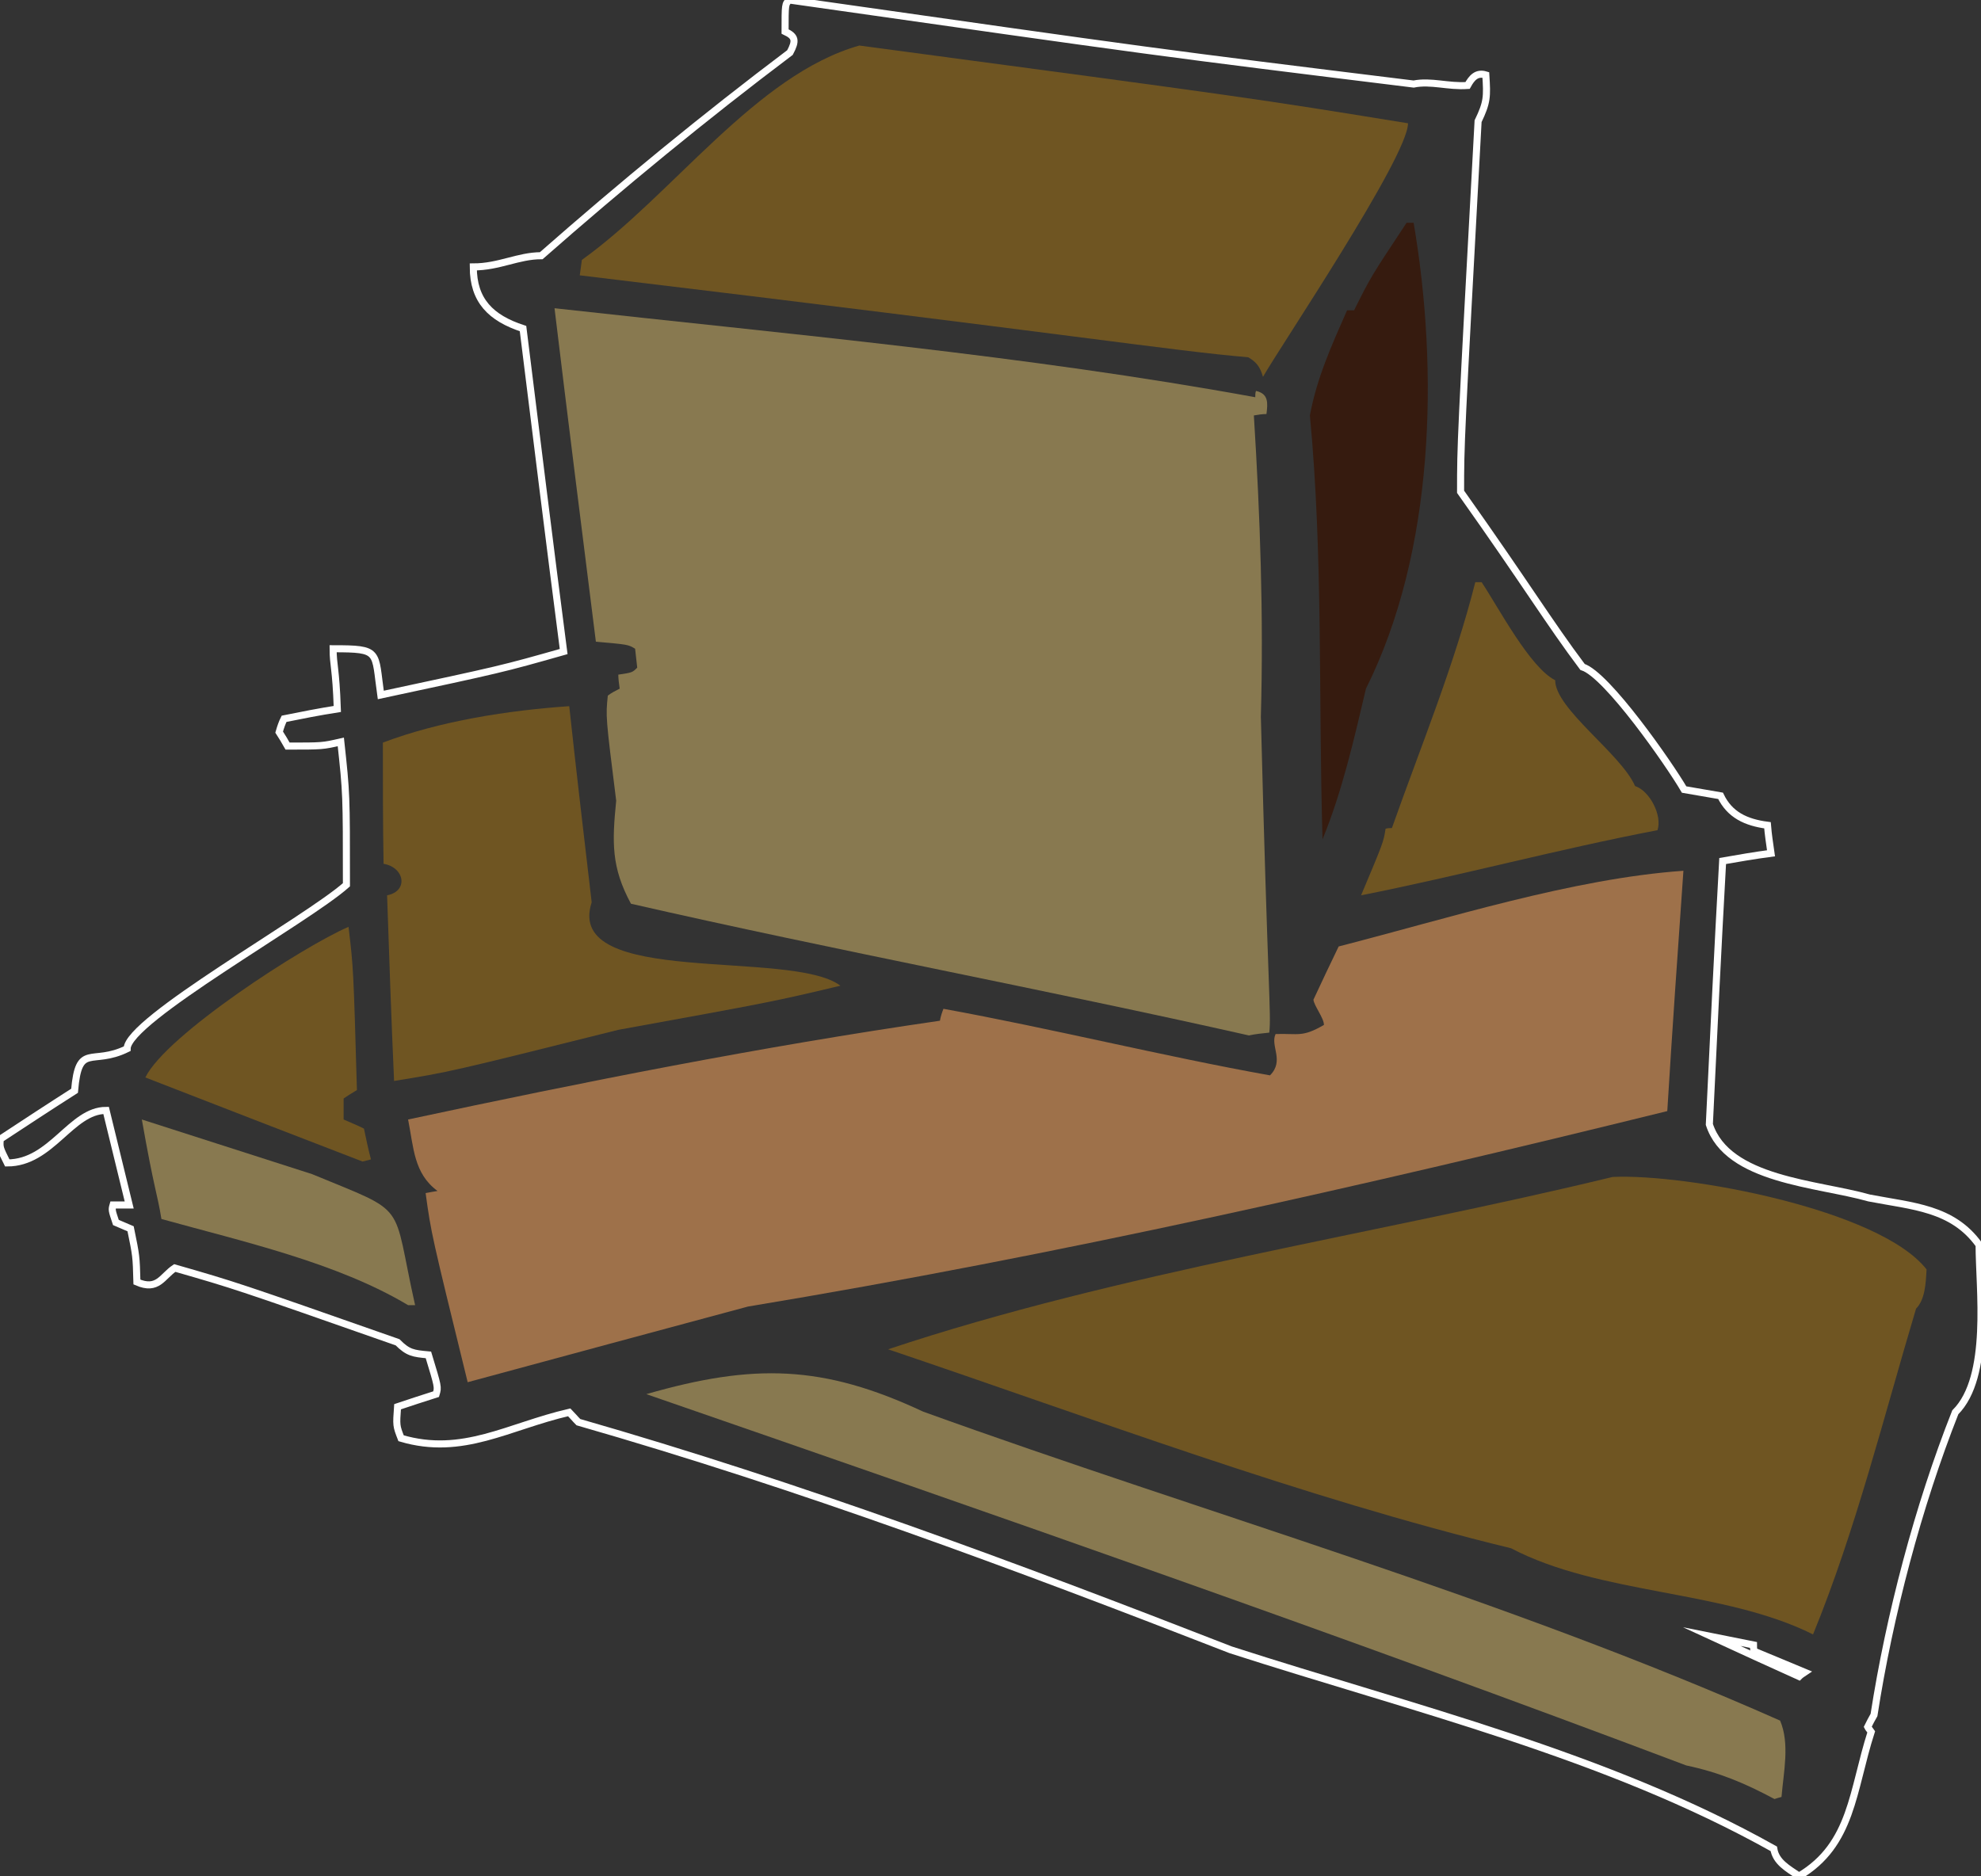 <?xml version="1.0" encoding="utf-8"?>
<!-- Generator: Adobe Illustrator 16.0.0, SVG Export Plug-In . SVG Version: 6.00 Build 0)  -->
<!DOCTYPE svg PUBLIC "-//W3C//DTD SVG 1.1//EN" "http://www.w3.org/Graphics/SVG/1.1/DTD/svg11.dtd">
<svg version="1.1" id="Layer_1" xmlns="http://www.w3.org/2000/svg" xmlns:xlink="http://www.w3.org/1999/xlink" x="0px" y="0px"
	 width="280.41px" height="265.618px" viewBox="0 0 280.41 265.618" enable-background="new 0 0 280.41 265.618"
	 xml:space="preserve">
<rect x="0" y="0" width="280.41" height="265.618" fill="#333333" stroke="none"/>
<g>
	<path fill="none" stroke="#FFFFFF" stroke-miterlimit="22.926" d="M254.651,265.618c-1.587-1.088-3.273-1.981-3.571-3.864
		c-23.706-13.291-51.082-19.841-76.87-28.171c-30.548-11.902-60.9-23.209-92.341-32.235c-0.499-0.498-0.894-0.992-1.293-1.391
		c-8.626,1.986-15.072,6.25-23.803,3.671c-0.691-1.785-0.691-1.785-0.498-4.461c1.788-0.597,3.572-1.19,5.458-1.785
		c0.297-0.993,0.297-0.993-1.091-5.556c-2.186-0.2-2.879-0.297-4.367-1.786c-22.908-8.034-22.908-8.034-31.537-10.515
		c-1.785,1.19-2.38,3.275-5.357,1.983c-0.1-3.67-0.1-3.67-0.894-7.537c-0.693-0.297-1.389-0.594-2.083-0.893
		c-0.595-1.783-0.595-1.783-0.397-2.479c0.693,0,1.487,0,2.281,0c-1.089-4.461-2.183-8.926-3.27-13.39
		c-4.96,0-7.737,7.439-13.987,7.439c-1.09-2.184-1.09-2.184-0.99-3.374c3.469-2.282,6.941-4.563,10.513-6.843
		c0.595-6.942,2.382-3.473,7.439-5.951c0-4.065,25.49-18.25,31.043-23.212c0-12.893,0-12.893-0.794-20.232
		c-2.578,0.594-2.578,0.594-7.536,0.594c-0.396-0.693-0.794-1.386-1.19-1.981c0.197-0.695,0.396-1.29,0.695-1.883
		c2.479-0.498,4.957-0.993,7.535-1.393c-0.199-5.849-0.595-6.15-0.595-8.525c6.748,0,5.854,0.295,6.748,6.545
		c17.157-3.671,17.157-3.671,25.886-6.148c-1.986-15.278-3.867-30.553-5.751-45.726c-4.565-1.492-7.042-3.971-7.042-8.729
		c3.666,0,6.348-1.588,9.621-1.588c11.402-10.02,23.107-19.641,35.209-28.764c0.893-1.684,0.794-2.282-0.695-2.979
		c0-3.87,0-3.87,0.595-4.461c52.171,7.439,52.171,7.439,88.377,11.901c2.476-0.495,4.857,0.396,7.636,0.2
		c0.597-1.094,1.292-1.887,2.582-1.491c0.199,3.078,0.199,3.87-1.094,6.549c-2.479,45.624-2.479,45.624-2.479,52.468
		c9.423,13.294,12.496,18.451,17.261,24.799c3.469,1.089,12.3,13.786,14.381,17.358c1.685,0.299,3.372,0.593,5.159,0.89
		c1.289,2.677,3.567,3.77,6.642,4.169c0.101,1.288,0.3,2.576,0.498,3.966c-2.282,0.3-4.563,0.695-6.844,1.094
		c-0.693,12.396-1.289,24.792-1.884,37.291c2.579,7.935,15.271,8.33,22.613,10.415c6.15,1.19,11.804,1.39,15.571,6.643
		c0,6.25,1.687,18.648-3.371,23.706c-5.256,13.292-9.326,28.767-11.506,42.85c-0.296,0.495-0.594,1.091-0.891,1.688
		c0.094,0.195,0.297,0.395,0.496,0.694C262.189,253.52,262.189,261.156,254.651,265.618z"/>
	<path fill="#887950" d="M251.18,254.708c-4.266-2.278-7.834-3.769-12.5-4.759c-48.6-18.352-98.191-35.607-147.191-52.567
		c15.177-4.367,24.997-4.168,39.18,2.477c40.371,14.583,81.93,26.289,121.305,43.745c1.389,3.272,0.496,7.238,0.199,10.808
		C251.773,254.51,251.477,254.61,251.18,254.708z"/>
	<path fill="none" stroke="#FFFFFF" stroke-miterlimit="22.926" d="M254.651,237.354c-4.166-1.885-8.329-3.771-12.399-5.656
		c1.986,0.396,3.967,0.796,5.951,1.194c0,0.295,0,0.59,0.1,0.891c2.381,0.988,4.762,1.983,7.143,2.973
		C255.146,236.955,254.848,237.152,254.651,237.354z"/>
	<path fill="#6F5522" d="M256.635,231.399c-12.695-6.345-30.053-5.551-42.748-12.197c-29.76-7.239-59.118-18.353-88.178-28.168
		c32.732-10.912,69.03-16.27,102.559-24.401c10.313-0.494,37.791,4.562,44.436,13.092c-0.1,1.884-0.2,4.269-1.488,5.555
		C266.652,200.556,262.686,216.623,256.635,231.399z"/>
	<path fill="#9E714A" d="M66.199,195.693c-5.159-21.027-5.159-21.027-5.953-26.776c0.494-0.102,1.09-0.201,1.685-0.3
		c-3.372-2.479-3.372-6.151-4.167-10.118c24.996-5.355,49.994-10.317,75.283-13.984c0.1-0.599,0.299-1.19,0.498-1.689
		c15.275,2.779,31.242,6.748,46.221,9.424c2.086-2.083,0-4.166,0.793-5.851c3.273-0.099,3.768,0.495,6.844-1.29
		c0-0.991-1.389-2.676-1.488-3.571c1.189-2.577,2.38-5.058,3.572-7.538c15.47-3.968,33.129-9.616,48.799-10.715
		c-0.795,11.311-1.586,22.617-2.283,34.024c-43.047,10.613-86.391,20.432-130.131,27.673
		C92.58,188.552,79.387,192.122,66.199,195.693z"/>
	<path fill="#887950" d="M57.764,184.784c-10.116-6.052-23.504-9.027-34.914-12.2c-0.592-3.667-0.99-3.967-2.773-14.085
		c8.033,2.58,16.07,5.156,24.102,7.736c13.886,5.753,11.209,3.57,14.579,18.549C58.359,184.784,58.063,184.784,57.764,184.784z"/>
	<path fill="#6F5522" d="M51.318,164.451c-10.314-3.969-20.53-7.937-30.747-11.905c2.977-6.049,22.317-18.547,28.763-21.323
		c0.695,5.853,0.695,5.853,1.189,23.111c-0.693,0.397-1.288,0.792-1.883,1.189c0,0.991,0,1.986,0,2.976
		c0.893,0.397,1.883,0.791,2.877,1.288c0.299,1.39,0.594,2.879,0.993,4.363C52.111,164.254,51.716,164.35,51.318,164.451z"/>
	<path fill="#6F5522" d="M55.781,153.042c-0.395-8.826-0.692-17.556-0.988-26.282c3.07-0.597,2.475-3.971-0.498-4.461
		c-0.1-5.756-0.1-11.51-0.1-17.163c8.133-3.072,17.755-4.561,26.381-5.156c0.994,9.222,2.086,18.449,3.177,27.771
		c-3.968,12.104,28.269,6.548,35.212,11.806c-9.625,2.28-9.625,2.28-31.443,6.247C63.717,151.754,63.717,151.754,55.781,153.042z"/>
	<path fill="#887950" d="M176.788,146.598c-29.06-6.55-58.419-12.003-87.478-18.648c-2.779-5.16-2.682-8.63-2.088-14.58
		c-1.489-11.901-1.489-11.901-1.188-14.88c0.496-0.396,1.09-0.691,1.682-0.989c-0.097-0.695-0.195-1.39-0.195-1.985
		c1.983-0.297,1.983-0.297,2.678-0.989C90.1,93.633,90,92.738,89.9,91.849c-0.99-0.599-0.99-0.599-5.553-0.994
		c-1.983-15.771-3.967-31.541-5.854-47.216c33.028,3.671,66.557,6.645,99.188,12.599c0-0.297,0-0.595,0.1-0.891
		c1.787,0.395,1.687,1.684,1.487,3.271c-0.595,0-1.188,0.099-1.784,0.201c0.893,14.381,1.389,28.264,0.99,42.648
		c0.993,39.177,1.49,42.056,1.192,44.731C178.674,146.3,177.682,146.398,176.788,146.598z"/>
	<path fill="#6F5522" d="M192.662,126.76c3.17-7.54,3.17-7.54,3.466-9.424c0.3-0.1,0.599-0.1,0.895-0.1
		c4.069-11.505,8.827-23.013,11.805-34.813c0.296,0,0.595,0,0.893,0c2.38,3.568,6.843,12.102,10.414,13.884
		c0,4.066,9.323,10.413,11.306,14.979c2.086,0.692,3.871,4.165,3.178,6.25C220.629,120.212,206.645,123.983,192.662,126.76z"/>
	<path fill="#361B0F" d="M187.203,118.825c-0.594-20.035,0.1-40.072-1.787-60.006c0.994-5.359,3.077-9.921,5.26-14.883
		c0.299,0,0.595,0,0.993,0c2.376-4.758,2.376-4.758,7.437-12.398c0.299,0,0.598,0,0.993,0c3.569,20.93,2.974,46.518-6.748,65.962
		C191.669,104.643,189.98,112.083,187.203,118.825z"/>
	<path fill="#6F5522" d="M178.774,53.36c-0.397-1.385-0.894-2.082-2.084-2.775c-11.409-0.992-22.814-2.978-94.625-11.604
		c0.099-0.795,0.198-1.49,0.299-2.185c12.894-9.225,24.599-26.187,39.279-30.35c55.642,7.438,55.642,7.438,77.661,11.009
		C199.305,22.215,181.057,49.297,178.774,53.36z"/>
</g>
<g>
</g>
<g>
</g>
<g>
</g>
<g>
</g>
<g>
</g>
<g>
</g>
</svg>
